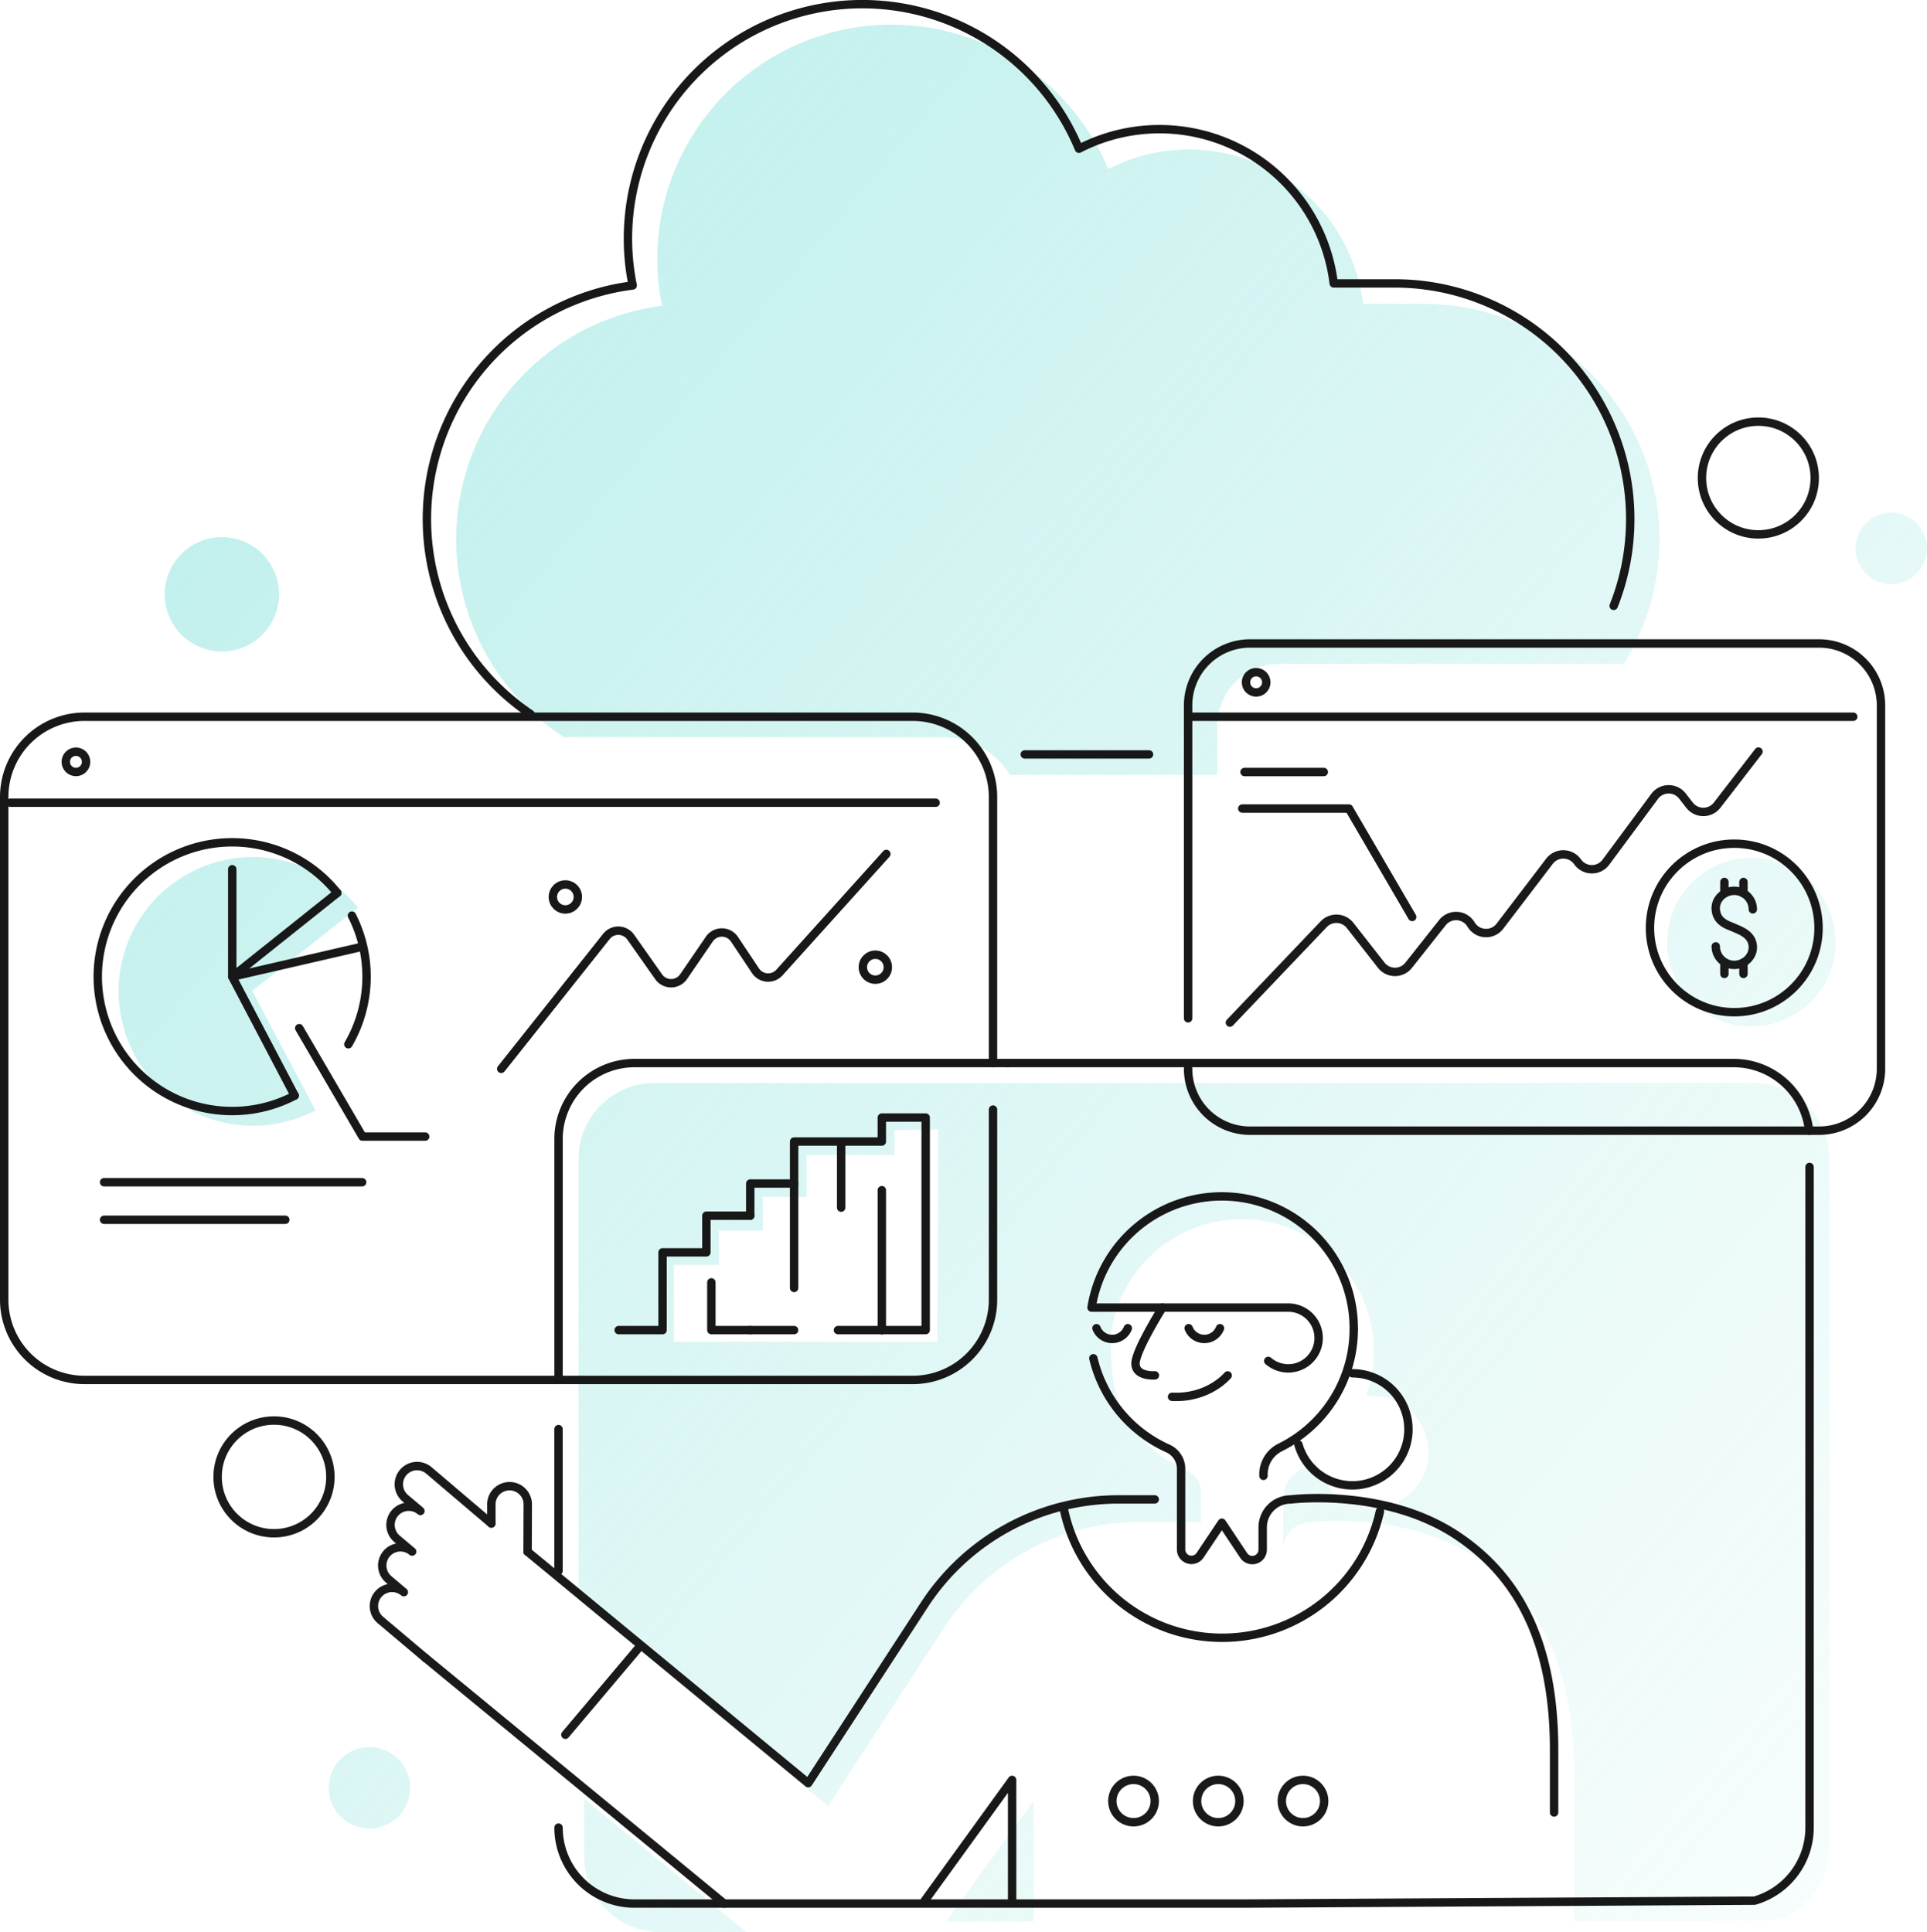 <svg xmlns="http://www.w3.org/2000/svg" xmlns:xlink="http://www.w3.org/1999/xlink" viewBox="0 0 917.71 920.31"><defs><style>.cls-1{fill:url(#linear-gradient);}.cls-2,.cls-3{fill:none;stroke-linecap:round;stroke-linejoin:round;stroke-width:4px;}.cls-2{stroke:#191818;}.cls-3{stroke:#1a1a1a;}</style><linearGradient id="linear-gradient" x1="1993.57" y1="1779.05" x2="-1125.79" y2="-838.4" gradientUnits="userSpaceOnUse"><stop offset="0.3" stop-color="#8fe4de" stop-opacity="0"/><stop offset="0.35" stop-color="#8fe4de" stop-opacity="0.07"/><stop offset="0.46" stop-color="#8fe4de" stop-opacity="0.26"/><stop offset="0.6" stop-color="#8fe4de" stop-opacity="0.55"/><stop offset="0.78" stop-color="#8fe4de" stop-opacity="0.96"/><stop offset="0.8" stop-color="#8fe4de"/></linearGradient></defs><g id="Layer_2" data-name="Layer 2"><g id="Layer_1-2" data-name="Layer 1"><path class="cls-1" d="M793.93,448.8a40.14,40.14,0,1,0,40.14-40.14A40.14,40.14,0,0,0,793.93,448.8Zm-515.73,408v27.36a36.16,36.16,0,0,0,36.17,36.16h41.07Zm592.87-308.7a36.19,36.19,0,0,0-36-32.22H311.65A36.17,36.17,0,0,0,275.49,552V762.13l118.92,98.11,55.33-85a110.43,110.43,0,0,1,92.53-50.16h17.15l12.57-.06V710.93a10.68,10.68,0,0,0-6.21-10c-17.7-7.91-32.89-23.43-35.57-43a118.79,118.79,0,0,1-.88-24.19,62.83,62.83,0,0,1,124.88,9.83V644A62.91,62.91,0,0,1,650.58,665v0h3a26.69,26.69,0,1,1-25.7,33.93l-1-3.1h0a62.15,62.15,0,0,1-7.61,4.47,14.4,14.4,0,0,0-8,12.89v.67l-.36,24.53a13.27,13.27,0,0,1,13.28-13.28h0s44.63-5.68,79,17c28,18.53,46.52,49,46.52,102.43V915.4l95.35-.54a36.18,36.18,0,0,0,26.24-34.79V565.38ZM448.33,915.31h43.9V857.76l-41.62,57.52Zm-253-63.7A19.39,19.39,0,1,1,176,832.23,19.39,19.39,0,0,1,195.37,851.61ZM917.71,261.2a17,17,0,1,1-17-17A17,17,0,0,1,917.71,261.2ZM132.92,283.08a27.23,27.23,0,1,1-27.23-27.23A27.23,27.23,0,0,1,132.92,283.08ZM678.18,144.76h-29A83.58,83.58,0,0,0,527.8,80.56a111.66,111.66,0,0,0-212.53,65.12,112.13,112.13,0,0,0-46.68,205.44h180a38.21,38.21,0,0,1,32.42,18h98.74V345.72a29.49,29.49,0,0,1,29.49-29.5h164.1a112.15,112.15,0,0,0-95.19-171.46ZM150.27,528.88a64,64,0,1,1,20.26-96.54L120.11,472ZM446.84,538l-.45,101.11H320.91V602.55h21.5V586.16H363.3v-16h20.89v-20H426V538.33Z"/><path class="cls-2" d="M472.91,506.37V379.65a38.25,38.25,0,0,0-38.25-38.24H40.25A38.24,38.24,0,0,0,2,379.65V619.06a38.24,38.24,0,0,0,38.25,38.25H434.66a38.25,38.25,0,0,0,38.25-38.25V528.53"/><path class="cls-2" d="M565.82,509.1a29.49,29.49,0,0,0,29.49,29.49h271a29.49,29.49,0,0,0,29.49-29.49V336a29.49,29.49,0,0,0-29.49-29.49h-271A29.49,29.49,0,0,0,565.82,336V485.06"/><line class="cls-2" x1="882.6" y1="341.41" x2="565.82" y2="341.41"/><path class="cls-2" d="M238.71,509.13l50.08-63.07a7.23,7.23,0,0,1,11.58.33l13.3,18.89a7.24,7.24,0,0,0,11.9-.08l12.23-17.87a7.24,7.24,0,0,1,12,.08l10,15a7.24,7.24,0,0,0,11.4.84l50.91-56.48"/><line class="cls-2" x1="172.46" y1="563.13" x2="49.56" y2="563.13"/><line class="cls-2" x1="135.88" y1="581.02" x2="49.56" y2="581.02"/><path class="cls-2" d="M266,870.57a36.18,36.18,0,0,0,36.17,36.17H592.69l242.85-1.38a36.19,36.19,0,0,0,26.24-34.79V555.87"/><line class="cls-2" x1="265.98" y1="680.73" x2="265.98" y2="748.3"/><path class="cls-2" d="M861.57,538.59a36.18,36.18,0,0,0-36-32.22H479.88"/><path class="cls-2" d="M479.88,506.37H302.15A36.18,36.18,0,0,0,266,542.54V657.31"/><polyline class="cls-2" points="357.3 579.07 336.41 579.07 336.41 596.55 315.53 596.55 315.53 633.58 294.64 633.58"/><line class="cls-2" x1="357.3" y1="633.58" x2="378.19" y2="633.58"/><polyline class="cls-2" points="357.3 579.07 357.3 563.75 378.19 563.75 378.19 543.75 419.96 543.75 419.96 532.33 440.84 532.33 440.84 633.58 419.96 633.58"/><line class="cls-2" x1="399.07" y1="633.58" x2="419.96" y2="633.58"/><path class="cls-2" d="M160.61,425.33a64,64,0,1,0-20.26,96.54"/><path class="cls-2" d="M165.89,497.43a64.1,64.1,0,0,0,1.71-61.28"/><polyline class="cls-2" points="110.61 414.04 110.61 465.23 160.6 425.34"/><polyline class="cls-2" points="172.46 450.97 110.61 465.23 140.34 521.86"/><polyline class="cls-2" points="142.5 489.76 172.61 541.39 202.49 541.39"/><polyline class="cls-2" points="672.54 436.78 642.43 385.14 591.62 385.14"/><circle class="cls-2" cx="269.24" cy="427.25" r="5.95"/><circle class="cls-2" cx="416.87" cy="460.71" r="5.95"/><circle class="cls-3" cx="598.22" cy="325.01" r="4.84"/><line class="cls-2" x1="445.59" y1="382.37" x2="4.91" y2="382.37"/><circle class="cls-3" cx="36.16" cy="362.9" r="4.84"/><circle class="cls-3" cx="130.49" cy="703.5" r="26.85"/><circle class="cls-3" cx="837.39" cy="227.7" r="26.85"/><path class="cls-3" d="M585.72,487.11l44.71-46.9a8.31,8.31,0,0,1,12.56.62l14.82,18.95a8.3,8.3,0,0,0,13.05,0l16.07-20.3a8.3,8.3,0,0,1,13.65.91h0a8.31,8.31,0,0,0,13.74.79l23.59-30.92a8.3,8.3,0,0,1,13.4.26l0,0a8.31,8.31,0,0,0,13.48.17L788,379.35a8.31,8.31,0,0,1,13.24-.16l3.38,4.35a8.31,8.31,0,0,0,13.13,0L837.46,358"/><circle class="cls-2" cx="825.92" cy="442.01" r="40.14"/><line class="cls-3" x1="821.22" y1="425.49" x2="821.22" y2="420.1"/><line class="cls-3" x1="830.3" y1="425.49" x2="830.3" y2="420.1"/><line class="cls-3" x1="821.22" y1="463.92" x2="821.22" y2="458.53"/><line class="cls-3" x1="830.3" y1="463.92" x2="830.3" y2="458.53"/><path class="cls-3" d="M817.11,450.79a8.82,8.82,0,0,0,8.82,8.82c4.87,0,9.09-4,8.82-8.82-.33-5.75-6-7.54-8.82-8.82s-8.38-2.54-8.82-8.82c-.35-4.86,3.95-8.82,8.82-8.82a8.82,8.82,0,0,1,8.82,8.82"/><path class="cls-2" d="M550,655.14s-9.24.7-9.24-5.6,12.84-26.69,12.84-26.69"/><path class="cls-2" d="M584.67,655.16s-9,11.07-26.5,10.19"/><path class="cls-2" d="M537.1,632.68a8,8,0,0,1-14.92,0"/><path class="cls-2" d="M581,632.68a8,8,0,0,1-14.92,0"/><path class="cls-2" d="M644.71,633.08a62.88,62.88,0,0,1-35,56.36,14.37,14.37,0,0,0-8,12.89V703"/><path class="cls-2" d="M604,648.25a14.48,14.48,0,1,0,9.46-25.4H519.83a62.83,62.83,0,0,1,124.88,9.83"/><path class="cls-2" d="M520.7,647a63,63,0,0,0,35.58,43,10.67,10.67,0,0,1,6.2,10v38.14a4.93,4.93,0,0,0,9,2.75l10.42-15.57L592.34,741a4.94,4.94,0,0,0,9-2.75V727.53a13.27,13.27,0,0,1,13.27-13.28h0s44.63-5.68,79,17c28,18.53,46.51,49,46.51,102.43v29.67"/><circle class="cls-3" cx="580.18" cy="857.91" r="10.09"/><circle class="cls-3" cx="539.83" cy="857.91" r="10.09"/><circle class="cls-3" cx="620.53" cy="857.91" r="10.09"/><path class="cls-2" d="M618.37,688.08a26.69,26.69,0,1,0,25.69-33.93"/><path class="cls-3" d="M234,725.7l-29.76-25.3A8.66,8.66,0,0,0,193,713.64l7.22,6.09A8.66,8.66,0,0,0,189.07,733l7.21,6.08a8.66,8.66,0,0,0-11.17,13.24l7.21,6.09a8.66,8.66,0,0,0-11.17,13.24l21.63,18.25"/><path class="cls-3" d="M251.26,739.13l.08-22.79a8.67,8.67,0,0,0-17.33-.08l0,9.44"/><path class="cls-3" d="M251.26,739.13,384.91,849.38l55.33-85a110.43,110.43,0,0,1,92.53-50.16h17.15"/><line class="cls-3" x1="269.24" y1="826.32" x2="303.94" y2="785.2"/><line class="cls-3" x1="344.87" y1="906.74" x2="202.78" y2="789.87"/><polyline class="cls-2" points="440.39 905.35 482.01 847.83 482.01 905.58"/><path class="cls-2" d="M506.61,718.63a77,77,0,0,0,150.57,1.29"/><polyline class="cls-2" points="357.3 633.58 338.78 633.58 338.78 610.83"/><line class="cls-2" x1="592.69" y1="367.74" x2="630.44" y2="367.74"/><line class="cls-2" x1="378.19" y1="563.75" x2="378.19" y2="613.5"/><line class="cls-2" x1="419.96" y1="566.92" x2="419.96" y2="633.58"/><line class="cls-2" x1="400.59" y1="544.06" x2="400.59" y2="575.24"/><line class="cls-2" x1="547.2" y1="359.36" x2="488.03" y2="359.36"/><path class="cls-2" d="M252.76,340.21a112.07,112.07,0,0,1-49.45-93h0a112.16,112.16,0,0,1,98-111.24A111.65,111.65,0,0,1,513.83,70.85,83.59,83.59,0,0,1,635.17,135h29.05A112.16,112.16,0,0,1,776.38,247.2h0a111.78,111.78,0,0,1-7.88,41.39"/></g></g></svg>